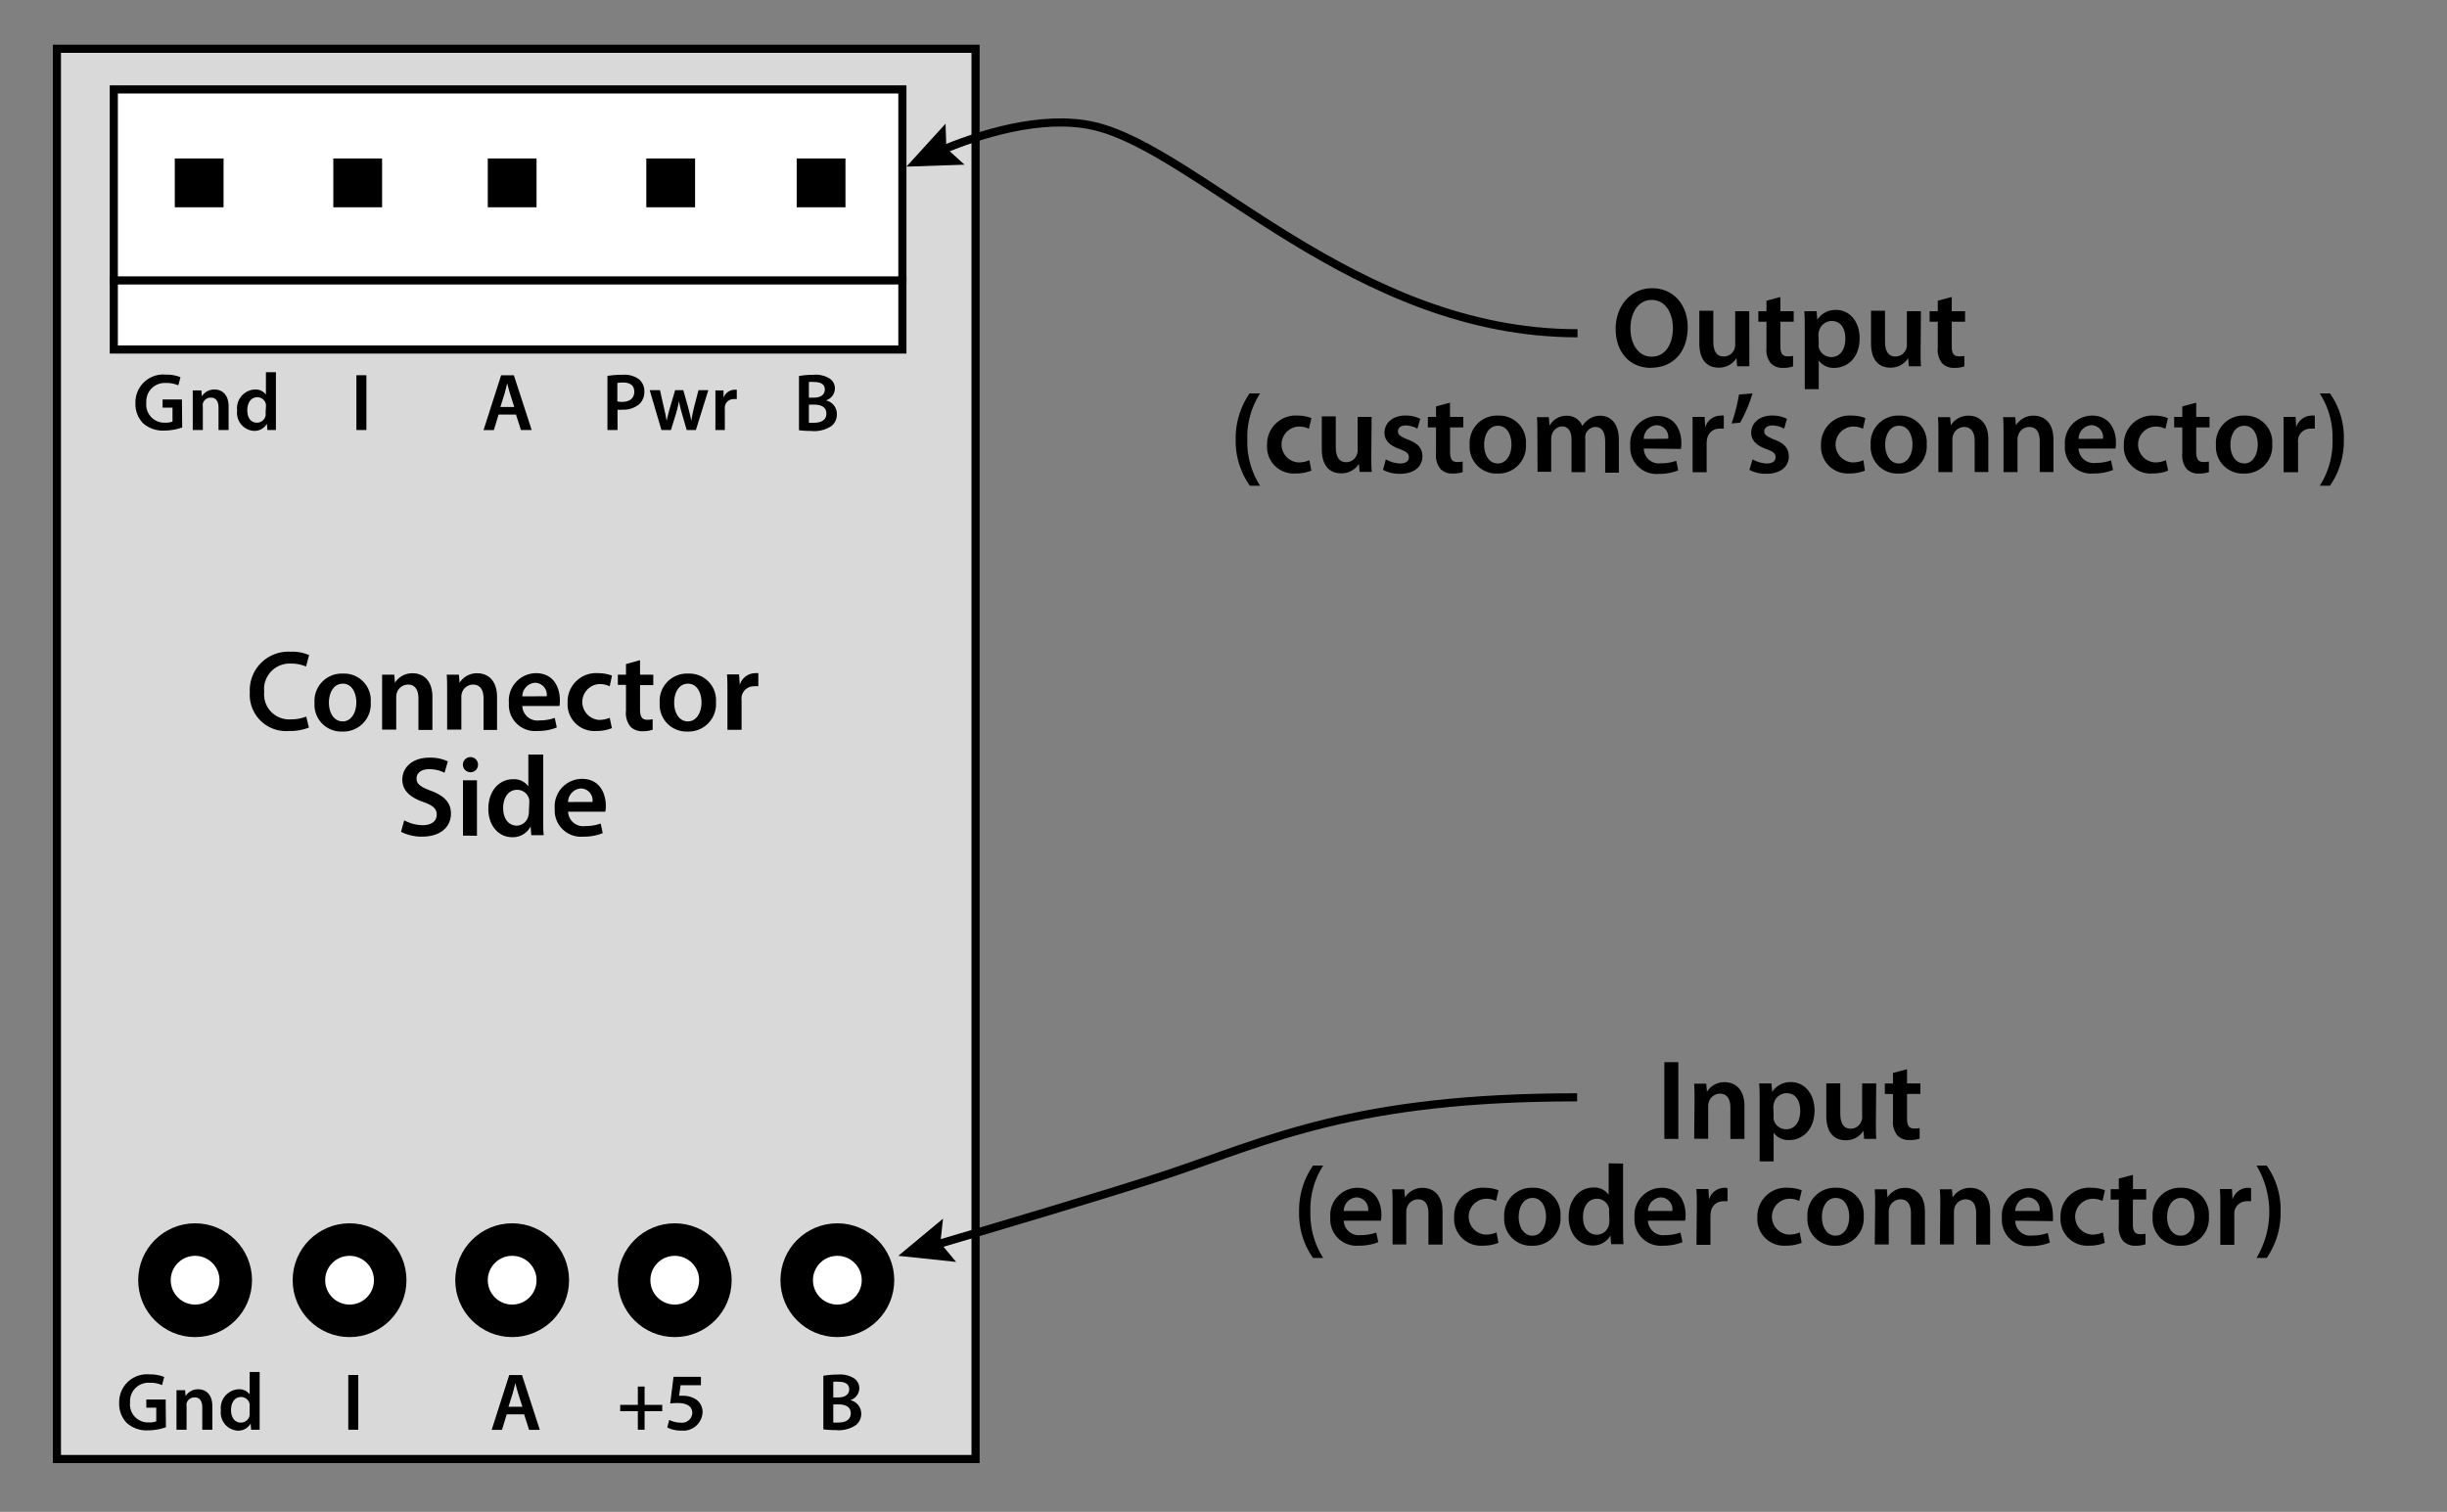 <svg xmlns="http://www.w3.org/2000/svg" viewBox="0 0 301 186"><rect x="0" y="0" width="301" height="186" fill="#808080" stroke="none"/><defs><style>.c,.d{stroke:#000;stroke-miterlimit:10}.d{fill:#fff}.c{fill:none}.d{stroke-width:4px}</style></defs><path fill="#d9d9d9" stroke="#000" stroke-miterlimit="10" d="M7 6h113v173.5H7z"/><path fill="#fff" stroke="#000" stroke-miterlimit="10" d="M14 11h97v32H14z"/><path d="M115.55 18.6c4.68-2 12.57-4.57 19-3.1 13 3 32 25.5 59.5 25.5" class="c"/><path d="M118.64 20.26l-2.23-2.03-.1-3.01-4.81 5.28 7.14-.24z"/><path d="M114.8 153.24c7.32-2.16 22.07-6.53 28.7-8.74 12.66-4.22 23-9.5 50.5-9.5" class="c"/><path d="M117.61 155.25l-1.94-2.32.33-3-5.5 4.57 7.11.75zM21.5 19.5h6v6h-6zM41 19.5h6v6h-6zM60 19.5h6v6h-6zM79.5 19.5h6v6h-6zM98 19.5h6v6h-6z"/><path d="M13.5 34.5h98" class="c"/><circle cx="24" cy="157.5" r="5" class="d"/><circle cx="43" cy="157.5" r="5" class="d"/><circle cx="63" cy="157.5" r="5" class="d"/><circle cx="83" cy="157.5" r="5" class="d"/><circle cx="103" cy="157.5" r="5" class="d"/><g><path d="M203.09 45.26c-2.67 0-4.35-2-4.35-4.8s1.83-5 4.49-5 4.37 2.09 4.37 4.78c0 3.17-1.91 5-4.49 5zm.09-1.38c1.66 0 2.6-1.54 2.6-3.52 0-1.78-.88-3.46-2.6-3.46s-2.62 1.64-2.62 3.52.95 3.46 2.6 3.46zM215.18 43.06v2h-1.5l-.08-1a2.52 2.52 0 01-2.2 1.17c-1.23 0-2.37-.74-2.37-3v-4h1.72V42c0 1.13.37 1.86 1.28 1.86a1.4 1.4 0 001.32-.92 1.26 1.26 0 00.09-.53v-4.12h1.73zM219 36.54v1.75h1.64v1.29H219v3c0 .85.23 1.26.88 1.26a2.59 2.59 0 00.68-.06v1.3a3.69 3.69 0 01-1.24.18 2 2 0 01-1.49-.56 2.67 2.67 0 01-.54-1.92v-3.2h-1v-1.29h1V37zM222 40.56c0-.9 0-1.63-.06-2.27h1.52l.08 1.05a2.65 2.65 0 012.34-1.21c1.57 0 2.87 1.35 2.87 3.48 0 2.46-1.56 3.65-3.11 3.65a2.24 2.24 0 01-1.92-.91v3.53H222zm1.72 1.69a3.73 3.73 0 000 .48 1.58 1.58 0 001.53 1.2c1.09 0 1.74-.91 1.74-2.25s-.59-2.19-1.7-2.19a1.63 1.63 0 00-1.55 1.28 2.12 2.12 0 00-.06.43zM236.25 43.06c0 .82 0 1.49.05 2h-1.5l-.08-1a2.52 2.52 0 01-2.2 1.17c-1.23 0-2.37-.74-2.37-3v-4h1.72V42c0 1.13.37 1.86 1.28 1.86a1.4 1.4 0 001.32-.92 1.26 1.26 0 00.09-.53v-4.12h1.73zM240.08 36.54v1.75h1.64v1.29h-1.64v3c0 .85.22 1.26.88 1.26a2.46 2.46 0 00.67-.06v1.3a3.69 3.69 0 01-1.24.18 2 2 0 01-1.49-.56 2.67 2.67 0 01-.54-1.92v-3.2h-1v-1.29h1V37zM155 48.4a9.94 9.94 0 00-1.57 5.7 10 10 0 001.57 5.66h-1.25A9.43 9.43 0 01152 54.1a9.68 9.68 0 011.71-5.7zM161.31 57.9a5 5 0 01-1.94.35 3.28 3.28 0 01-3.51-3.49 3.52 3.52 0 013.79-3.63 4.56 4.56 0 011.67.31l-.32 1.31a2.71 2.71 0 00-1.3-.27 2.21 2.21 0 000 4.41 3.27 3.27 0 001.36-.27zM168.68 56.06c0 .82 0 1.49.06 2h-1.5l-.08-1a2.52 2.52 0 01-2.2 1.17c-1.24 0-2.37-.74-2.37-3v-4h1.72V55c0 1.13.37 1.86 1.28 1.86a1.38 1.38 0 001.31-.92 1.25 1.25 0 00.1-.53v-4.12h1.72zM170.47 56.51a3.72 3.72 0 001.74.51c.76 0 1.09-.32 1.09-.77s-.28-.69-1.12-1c-1.33-.45-1.88-1.17-1.88-2 0-1.2 1-2.13 2.58-2.13a4 4 0 011.82.41l-.35 1.21a3 3 0 00-1.44-.4c-.62 0-.95.31-.95.73s.32.63 1.19 1c1.24.44 1.81 1.07 1.82 2.08 0 1.24-1 2.14-2.77 2.14a4.44 4.44 0 01-2.08-.48zM178.36 49.54v1.75H180v1.29h-1.63v3c0 .85.22 1.26.88 1.26a2.51 2.51 0 00.67-.06v1.3a3.76 3.76 0 01-1.25.18 2 2 0 01-1.48-.56 2.67 2.67 0 01-.55-1.92v-3.2h-1v-1.29h1V50zM184.19 58.26a3.29 3.29 0 01-3.41-3.51 3.37 3.37 0 013.53-3.62 3.28 3.28 0 013.39 3.51 3.38 3.38 0 01-3.49 3.62zm.06-1.24c1 0 1.67-1 1.67-2.34 0-1.07-.48-2.3-1.66-2.3s-1.7 1.19-1.7 2.33c0 1.31.65 2.31 1.68 2.31zM189.11 53.32c0-.79 0-1.44-.06-2h1.47l.08 1h.05a2.31 2.31 0 012.1-1.17 2 2 0 011.89 1.26 2.91 2.91 0 01.82-.85 2.36 2.36 0 011.4-.41c1.12 0 2.27.77 2.27 3v4h-1.68v-3.81c0-1.13-.39-1.81-1.22-1.81a1.32 1.32 0 00-1.2.92 1.67 1.67 0 00-.03.55v4.09h-1.69v-4c0-.95-.37-1.63-1.17-1.63a1.39 1.39 0 00-1.25 1 2.2 2.2 0 00-.08.58v4h-1.68zM202.2 55.18a1.85 1.85 0 002.1 1.82 5.52 5.52 0 001.89-.31l.25 1.18a6.17 6.17 0 01-2.38.43 3.23 3.23 0 01-3.52-3.45 3.38 3.38 0 013.34-3.67c2.21 0 2.94 1.83 2.94 3.32a3.88 3.88 0 01-.06.73zm3-1.2a1.46 1.46 0 00-1.41-1.67A1.68 1.68 0 00202.2 54zM208.2 53.49v-2.2h1.48l.07 1.29a2 2 0 011.88-1.45 1.7 1.7 0 01.41 0v1.61a2.68 2.68 0 00-.52 0 1.51 1.51 0 00-1.54 1.3 2.7 2.7 0 00-.05.52v3.54h-1.73zM215.57 48.4a17.29 17.29 0 01-1.52 3.6l-1.05.1a21.59 21.59 0 00.91-3.56zM215.58 56.51a3.72 3.72 0 001.74.51c.75 0 1.09-.32 1.09-.77s-.28-.69-1.12-1c-1.33-.45-1.88-1.17-1.88-2 0-1.2 1-2.13 2.58-2.13a4 4 0 011.82.41l-.35 1.21a3 3 0 00-1.44-.4c-.62 0-1 .31-1 .73s.33.63 1.2 1c1.24.44 1.8 1.07 1.82 2.08 0 1.24-1 2.14-2.78 2.14a4.39 4.39 0 01-2.07-.48zM229.4 57.9a4.94 4.94 0 01-1.93.35 3.29 3.29 0 01-3.47-3.49 3.52 3.52 0 013.8-3.63 4.5 4.5 0 011.66.31l-.3 1.31a2.73 2.73 0 00-1.31-.27 2.21 2.21 0 000 4.41 3.23 3.23 0 001.36-.27zM233.53 58.26a3.29 3.29 0 01-3.42-3.51 3.37 3.37 0 013.53-3.62 3.28 3.28 0 013.36 3.51 3.37 3.37 0 01-3.49 3.62zm.05-1.24c1 0 1.67-1 1.67-2.34 0-1.07-.47-2.3-1.65-2.3s-1.71 1.19-1.71 2.33c0 1.31.66 2.31 1.68 2.31zM238.44 53.32c0-.79 0-1.44-.06-2h1.5l.09 1a2.52 2.52 0 012.19-1.18c1.19 0 2.42.77 2.42 2.93v4h-1.68v-3.81c0-1-.37-1.73-1.31-1.73a1.44 1.44 0 00-1.34 1 1.51 1.51 0 00-.09.55v4h-1.72zM246.45 53.32c0-.79 0-1.44-.06-2h1.5l.09 1a2.51 2.51 0 012.18-1.18c1.19 0 2.43.77 2.43 2.93v4h-1.69v-3.81c0-1-.36-1.73-1.3-1.73a1.43 1.43 0 00-1.34 1 1.51 1.51 0 00-.09.55v4h-1.72zM255.68 55.18a1.85 1.85 0 002.1 1.77 5.56 5.56 0 001.89-.31l.25 1.18a6.17 6.17 0 01-2.38.43A3.23 3.23 0 01254 54.8a3.38 3.38 0 013.34-3.67c2.21 0 2.94 1.83 2.94 3.32a3.88 3.88 0 01-.06.73zm3-1.2a1.46 1.46 0 00-1.41-1.67 1.68 1.68 0 00-1.59 1.69zM266.7 57.9a5 5 0 01-1.94.35 3.28 3.28 0 01-3.51-3.49 3.52 3.52 0 013.75-3.63 4.56 4.56 0 011.67.31l-.31 1.31a2.68 2.68 0 00-1.3-.27 2.21 2.21 0 000 4.41 3.27 3.27 0 001.36-.27zM270.15 49.54v1.75h1.64v1.29h-1.64v3c0 .85.23 1.26.88 1.26a2.59 2.59 0 00.68-.06v1.3a3.69 3.69 0 01-1.24.18 2 2 0 01-1.49-.56 2.67 2.67 0 01-.54-1.92v-3.2h-1v-1.29h1V50zM276 58.26a3.29 3.29 0 01-3.42-3.51 3.37 3.37 0 013.53-3.62 3.28 3.28 0 013.39 3.51 3.37 3.37 0 01-3.5 3.62zm.06-1.24c1 0 1.66-1 1.66-2.34 0-1.07-.47-2.3-1.65-2.3s-1.71 1.19-1.71 2.33C274.35 56 275 57 276 57zM280.9 53.49v-2.2h1.48l.07 1.29a2 2 0 011.88-1.45 1.7 1.7 0 01.41 0v1.61a2.68 2.68 0 00-.52 0 1.51 1.51 0 00-1.54 1.3 2.75 2.75 0 000 .52v3.54h-1.78zM285.35 59.76a10 10 0 001.57-5.68 10 10 0 00-1.57-5.68h1.25a9.37 9.37 0 011.71 5.68 9.59 9.59 0 01-1.71 5.68z"/><g><path d="M206.45 130.67v9.44h-1.72v-9.44zM208.44 135.32c0-.78 0-1.44-.06-2h1.5l.09 1a2.51 2.51 0 012.18-1.18c1.19 0 2.43.77 2.43 2.93v4.05h-1.73v-3.85c0-1-.36-1.72-1.3-1.72a1.45 1.45 0 00-1.34 1 1.51 1.51 0 00-.09.55v4h-1.72zM216.45 135.56c0-.9 0-1.63-.06-2.27h1.51l.09 1.05a2.65 2.65 0 012.34-1.21c1.56 0 2.87 1.35 2.87 3.48 0 2.46-1.56 3.65-3.11 3.65a2.23 2.23 0 01-1.92-.91v3.53h-1.72zm1.72 1.69a2.52 2.52 0 000 .48 1.57 1.57 0 001.53 1.2c1.09 0 1.74-.91 1.74-2.25s-.59-2.19-1.7-2.19a1.63 1.63 0 00-1.55 1.28 2.12 2.12 0 00-.06.43zM230.75 138.06c0 .82 0 1.49.05 2.05h-1.5l-.08-1a2.52 2.52 0 01-2.2 1.17c-1.24 0-2.37-.74-2.37-3v-4h1.72V137c0 1.13.37 1.86 1.28 1.86a1.38 1.38 0 001.31-.92 1.25 1.25 0 00.1-.53v-4.12h1.73zM234.58 131.54v1.75h1.64v1.29h-1.64v3c0 .85.22 1.26.88 1.26a2.46 2.46 0 00.67-.06v1.3a3.72 3.72 0 01-1.25.18 2 2 0 01-1.48-.56 2.67 2.67 0 01-.55-1.92v-3.19h-1v-1.29h1V132zM162.76 143.4a9.94 9.94 0 00-1.57 5.7 10.08 10.08 0 001.57 5.66h-1.25a9.43 9.43 0 01-1.71-5.66 9.68 9.68 0 011.71-5.7zM165.29 150.18a1.85 1.85 0 002.1 1.77 5.63 5.63 0 001.9-.31l.25 1.18a6.17 6.17 0 01-2.38.43 3.23 3.23 0 01-3.52-3.45 3.38 3.38 0 013.33-3.67c2.22 0 2.95 1.83 2.95 3.32a3.88 3.88 0 01-.06.73zm3-1.2a1.47 1.47 0 00-1.41-1.67 1.69 1.69 0 00-1.59 1.67zM171.3 148.32c0-.78 0-1.44-.06-2h1.5l.09 1a2.51 2.51 0 012.18-1.18c1.19 0 2.43.77 2.43 2.93v4.05h-1.73v-3.85c0-1-.36-1.72-1.3-1.72a1.44 1.44 0 00-1.34 1 1.51 1.51 0 00-.09.55v4h-1.68zM184.32 152.9a4.94 4.94 0 01-1.93.35 3.29 3.29 0 01-3.52-3.49 3.52 3.52 0 013.8-3.63 4.5 4.5 0 011.66.31l-.3 1.31a2.85 2.85 0 00-1.31-.27 2.21 2.21 0 000 4.41 3.23 3.23 0 001.36-.27zM188.45 153.26a3.29 3.29 0 01-3.42-3.51 3.37 3.37 0 013.53-3.62 3.28 3.28 0 013.39 3.51 3.37 3.37 0 01-3.49 3.62zm.06-1.24c1 0 1.66-1 1.66-2.34 0-1.07-.47-2.3-1.65-2.3s-1.71 1.19-1.71 2.33c0 1.31.66 2.31 1.68 2.31zM199.65 143.15v8c0 .7 0 1.46.06 1.92h-1.53l-.08-1.07a2.44 2.44 0 01-2.21 1.23c-1.64 0-2.93-1.38-2.93-3.48 0-2.29 1.41-3.65 3-3.65a2.16 2.16 0 011.92.89v-3.87zm-1.72 6a3.57 3.57 0 000-.46 1.52 1.52 0 00-1.49-1.21c-1.11 0-1.72 1-1.72 2.25s.61 2.17 1.71 2.17a1.52 1.52 0 001.48-1.22 2 2 0 00.06-.51zM202.71 150.18a1.86 1.86 0 002.11 1.77 5.61 5.61 0 001.89-.31l.25 1.18a6.17 6.17 0 01-2.38.43 3.23 3.23 0 01-3.52-3.45 3.38 3.38 0 013.34-3.67c2.21 0 2.94 1.83 2.94 3.32a3.88 3.88 0 01-.06.73zm3-1.2a1.46 1.46 0 00-1.41-1.67 1.69 1.69 0 00-1.59 1.67zM208.72 148.49c0-.93 0-1.6-.06-2.2h1.49l.07 1.29a2 2 0 011.88-1.45 1.62 1.62 0 01.4.05v1.61a2.51 2.51 0 00-.51 0 1.5 1.5 0 00-1.54 1.3 2.7 2.7 0 00-.05.52v3.54h-1.72zM221.62 152.9a5 5 0 01-1.94.35 3.28 3.28 0 01-3.51-3.49 3.52 3.52 0 013.79-3.63 4.56 4.56 0 011.67.31l-.31 1.31a2.81 2.81 0 00-1.3-.27 2.21 2.21 0 000 4.41 3.27 3.27 0 001.36-.27zM225.75 153.26a3.29 3.29 0 01-3.42-3.51 3.37 3.37 0 013.53-3.62 3.28 3.28 0 013.39 3.51 3.38 3.38 0 01-3.49 3.62zm.05-1.24c1 0 1.67-1 1.67-2.34 0-1.07-.48-2.3-1.65-2.3s-1.71 1.19-1.71 2.33c0 1.31.65 2.31 1.68 2.31zM230.66 148.32c0-.78 0-1.44-.06-2h1.5l.08 1a2.51 2.51 0 012.18-1.18c1.19 0 2.42.77 2.42 2.93v4.05h-1.72v-3.85c0-1-.36-1.72-1.3-1.72a1.46 1.46 0 00-1.35 1 1.77 1.77 0 00-.08.55v4h-1.72zM238.67 148.32c0-.78 0-1.44-.06-2h1.5l.08 1a2.53 2.53 0 012.19-1.18c1.19 0 2.42.77 2.42 2.93v4.05h-1.72v-3.85c0-1-.36-1.72-1.3-1.72a1.45 1.45 0 00-1.35 1 1.77 1.77 0 00-.08.55v4h-1.72zM247.89 150.18A1.85 1.85 0 00250 152a5.52 5.52 0 001.89-.31l.26 1.18a6.19 6.19 0 01-2.39.43 3.23 3.23 0 01-3.51-3.45 3.38 3.38 0 013.33-3.67c2.22 0 2.94 1.83 2.94 3.32a4.09 4.09 0 010 .73zm3-1.2a1.47 1.47 0 00-1.42-1.67 1.69 1.69 0 00-1.58 1.67zM258.91 152.9a4.94 4.94 0 01-1.93.35 3.29 3.29 0 01-3.52-3.49 3.52 3.52 0 013.8-3.63 4.6 4.6 0 011.67.31l-.31 1.31a2.84 2.84 0 00-1.3-.27 2.21 2.21 0 000 4.41 3.21 3.21 0 001.35-.27zM262.37 144.54v1.75H264v1.29h-1.64v3c0 .85.22 1.26.88 1.26a2.46 2.46 0 00.67-.06v1.3a3.72 3.72 0 01-1.25.18 2 2 0 01-1.48-.56 2.67 2.67 0 01-.55-1.92v-3.19h-1v-1.29h1V145zM268.21 153.26a3.29 3.29 0 01-3.42-3.51 3.37 3.37 0 013.53-3.62 3.28 3.28 0 013.39 3.51 3.38 3.38 0 01-3.49 3.62zm.05-1.24c1 0 1.67-1 1.67-2.34 0-1.07-.48-2.3-1.65-2.3s-1.71 1.19-1.71 2.33c0 1.31.66 2.31 1.68 2.31zM273.12 148.49c0-.93 0-1.6-.06-2.2h1.49l.07 1.29a2 2 0 011.88-1.45 1.62 1.62 0 01.4.05v1.61a2.62 2.62 0 00-.52 0 1.52 1.52 0 00-1.54 1.3 3.93 3.93 0 000 .52v3.54h-1.72zM277.57 154.76a11.06 11.06 0 000-11.36h1.25a9.37 9.37 0 011.71 5.68 9.66 9.66 0 01-1.71 5.68z"/></g><g><path d="M38 89.51a6.22 6.22 0 01-2.45.42 4.46 4.46 0 01-4.82-4.75 4.74 4.74 0 015-5 5.28 5.28 0 012.29.41L37.65 82a4.59 4.59 0 00-1.85-.36 3.14 3.14 0 00-3.3 3.47 3.08 3.08 0 003.29 3.39 5.17 5.17 0 001.88-.34zM42.1 90a3.29 3.29 0 01-3.41-3.52 3.36 3.36 0 013.52-3.61 3.27 3.27 0 013.39 3.5A3.37 3.37 0 0142.12 90zm.06-1.25c1 0 1.67-1 1.67-2.34 0-1.06-.48-2.3-1.66-2.3s-1.71 1.19-1.71 2.33c0 1.32.66 2.31 1.69 2.31zM47 85v-2h1.5l.08 1a2.51 2.51 0 012.19-1.17c1.19 0 2.42.77 2.42 2.92v4.05h-1.72v-3.86c0-1-.37-1.72-1.3-1.72a1.45 1.45 0 00-1.35 1 1.75 1.75 0 00-.08.54v4H47zM55 85c0-.78 0-1.44-.05-2h1.5l.08 1a2.51 2.51 0 012.19-1.17c1.19 0 2.42.77 2.42 2.92v4.05h-1.66v-3.86c0-1-.37-1.72-1.31-1.72a1.44 1.44 0 00-1.34 1 1.5 1.5 0 00-.08.54v4H55zM64.25 86.86a1.85 1.85 0 002.1 1.77 5.52 5.52 0 001.89-.31l.25 1.18a6.14 6.14 0 01-2.38.43 3.22 3.22 0 01-3.51-3.44 3.37 3.37 0 013.33-3.67c2.21 0 2.94 1.82 2.94 3.32a5.31 5.31 0 01-.05.72zm3-1.2A1.47 1.47 0 0065.83 84a1.69 1.69 0 00-1.58 1.67zM75.27 89.58a4.94 4.94 0 01-1.93.35 3.29 3.29 0 01-3.52-3.49 3.51 3.51 0 013.8-3.62 4.74 4.74 0 011.66.3L75 84.43a2.89 2.89 0 00-1.31-.27 2.21 2.21 0 000 4.41 3.45 3.45 0 001.31-.26zM78.73 81.22V83h1.63v1.29h-1.63v3c0 .84.22 1.26.88 1.26a2.45 2.45 0 00.67-.07v1.3a3.76 3.76 0 01-1.25.18 2 2 0 01-1.48-.56 2.67 2.67 0 01-.55-1.95v-3.19h-1V83h1v-1.3zM84.56 90a3.3 3.3 0 01-3.41-3.52 3.36 3.36 0 013.53-3.61 3.27 3.27 0 013.39 3.5A3.38 3.38 0 0184.58 90zm.06-1.25c1 0 1.67-1 1.67-2.34 0-1.06-.48-2.3-1.66-2.3s-1.7 1.19-1.7 2.33c0 1.32.65 2.31 1.68 2.31zM89.48 85.17c0-.92 0-1.6-.06-2.2h1.49l.09 1.29a2 2 0 011.87-1.44 1.73 1.73 0 01.41 0v1.61a2.62 2.62 0 00-.52 0 1.52 1.52 0 00-1.54 1.3 2.82 2.82 0 000 .52v3.54h-1.74zM49.72 100.92a4.77 4.77 0 002.29.6c1.09 0 1.71-.52 1.71-1.29s-.48-1.14-1.67-1.57c-1.57-.55-2.56-1.39-2.56-2.73 0-1.56 1.28-2.72 3.34-2.72a5.11 5.11 0 012.26.46l-.41 1.4a4.16 4.16 0 00-1.89-.44c-1.09 0-1.55.57-1.55 1.13 0 .73.54 1.07 1.8 1.54 1.64.63 2.43 1.46 2.43 2.8 0 1.53-1.15 2.83-3.57 2.83a5.63 5.63 0 01-2.57-.59zM57.8 95a.93.93 0 111-.92.91.91 0 01-1 .92zm-.85 7.8V96h1.72v6.82zM66.82 92.83v8c0 .7 0 1.46.06 1.92h-1.53l-.08-1.08A2.45 2.45 0 0163 103c-1.64 0-2.93-1.39-2.93-3.49 0-2.29 1.41-3.64 3-3.64a2.15 2.15 0 011.92.88v-3.92zm-1.72 6a3.57 3.57 0 000-.46 1.51 1.51 0 00-1.49-1.2c-1.11 0-1.72 1-1.72 2.24s.61 2.17 1.71 2.17a1.52 1.52 0 001.4-1.24 2 2 0 00.06-.5zM69.88 99.86a1.86 1.86 0 002.12 1.77 5.61 5.61 0 001.89-.31l.25 1.18a6.17 6.17 0 01-2.38.43 3.23 3.23 0 01-3.52-3.44 3.38 3.38 0 013.34-3.67c2.21 0 2.94 1.82 2.94 3.32a3.84 3.84 0 01-.06.72zm3-1.2A1.46 1.46 0 0071.47 97a1.69 1.69 0 00-1.59 1.67z"/></g><g><path d="M22.41 52.59a6.66 6.66 0 01-2.16.38 3.66 3.66 0 01-2.65-.9 3.38 3.38 0 01-.94-2.48 3.42 3.42 0 013.75-3.5 4.47 4.47 0 011.79.32l-.27 1a3.48 3.48 0 00-1.53-.29 2.26 2.26 0 00-2.4 2.41A2.22 2.22 0 0020.29 52a2.58 2.58 0 00.93-.13v-1.72H20v-1h2.38zM23.71 49.48v-1.45h1.06l.06.73a1.79 1.79 0 011.56-.84c.85 0 1.73.55 1.73 2.09v2.89h-1.24v-2.75c0-.7-.26-1.23-.93-1.23a1 1 0 00-1 .72 1.48 1.48 0 000 .39v2.87h-1.24zM33.94 45.79v7.11h-1.05l-.06-.77a1.75 1.75 0 01-1.58.88 2.22 2.22 0 01-2.08-2.49 2.31 2.31 0 012.17-2.6 1.55 1.55 0 011.37.63v-2.76zm-1.23 4.27a1.84 1.84 0 000-.33 1.08 1.08 0 00-1.06-.86c-.79 0-1.23.7-1.23 1.6S30.83 52 31.61 52a1.08 1.08 0 001.06-.87 1.37 1.37 0 000-.36z"/></g><path d="M45.07 46.16v6.74h-1.23v-6.74zM61.33 51l-.58 1.91h-1.27l2.16-6.74h1.57l2.19 6.73h-1.32l-.61-1.9zm1.93-.93l-.53-1.66c-.13-.41-.24-.87-.34-1.26-.1.39-.2.86-.32 1.26l-.52 1.66z"/><g><path d="M74.72 46.25a10.84 10.84 0 011.88-.14 3 3 0 012 .55 1.9 1.9 0 01.66 1.49 2.05 2.05 0 01-.57 1.52 3 3 0 01-2.13.73 2.69 2.69 0 01-.6 0v2.5h-1.24zm1.22 3.13a2.05 2.05 0 00.6.06c.92 0 1.48-.46 1.48-1.24s-.52-1.14-1.37-1.14a3.4 3.4 0 00-.71.06zM81.18 48l.5 2.21c.12.52.23 1 .32 1.58.1-.52.26-1.07.39-1.57l.66-2.22h1l.61 2.16c.15.57.28 1.1.38 1.63.07-.53.19-1.06.32-1.63l.56-2.16h1.21l-1.53 4.9h-1.13l-.58-2a14.93 14.93 0 01-.37-1.56 15 15 0 01-.37 1.56l-.62 2h-1.17L79.92 48zM88 49.6v-1.57h1v.92a1.46 1.46 0 011.34-1 1.29 1.29 0 01.29 0v1.15a2 2 0 00-.37 0 1.08 1.08 0 00-1.1.93 2.13 2.13 0 000 .37v2.5H88z"/></g><path d="M98.28 46.26a10.17 10.17 0 011.8-.15 3.23 3.23 0 011.92.43 1.43 1.43 0 01.7 1.27 1.56 1.56 0 01-1.12 1.45 1.7 1.7 0 011.36 1.74 1.77 1.77 0 01-.64 1.39 3.76 3.76 0 01-2.51.63 12.06 12.06 0 01-1.51-.09zm1.22 2.66h.63c.86 0 1.33-.4 1.33-1S101 47 100.2 47a3.35 3.35 0 00-.7 0zm0 3.09a3.91 3.91 0 00.65 0c.79 0 1.5-.29 1.5-1.13s-.69-1.1-1.54-1.1h-.61z"/><g><path d="M20.41 175.59a6.66 6.66 0 01-2.16.38 3.66 3.66 0 01-2.65-.9 3.38 3.38 0 01-.94-2.48 3.42 3.42 0 013.75-3.5 4.47 4.47 0 011.79.32l-.27 1a3.48 3.48 0 00-1.53-.29 2.26 2.26 0 00-2.4 2.41 2.22 2.22 0 002.29 2.47 2.58 2.58 0 00.93-.13v-1.69H18v-1h2.38zM21.71 172.48v-1.45h1.06l.06.73a1.79 1.79 0 011.56-.84c.85 0 1.73.55 1.73 2.09v2.89h-1.24v-2.75c0-.7-.26-1.23-.93-1.23a1 1 0 00-1 .72 1.48 1.48 0 000 .39v2.87h-1.24zM31.94 168.79v7.11h-1.05l-.06-.77a1.75 1.75 0 01-1.58.88 2.22 2.22 0 01-2.08-2.49 2.31 2.31 0 012.17-2.6 1.55 1.55 0 011.37.63v-2.76zm-1.23 4.27a1.84 1.84 0 000-.33 1.08 1.08 0 00-1.06-.86c-.79 0-1.23.7-1.23 1.6s.44 1.55 1.22 1.55a1.08 1.08 0 001.06-.87 1.37 1.37 0 000-.36z"/></g><path d="M44.07 169.16v6.74h-1.23v-6.74zM62.33 174l-.58 1.91h-1.27l2.16-6.74h1.57l2.19 6.74h-1.32l-.61-1.91zm1.93-.93l-.53-1.66c-.13-.41-.24-.87-.34-1.26-.1.39-.2.86-.32 1.26l-.52 1.66z"/><g><path d="M79.29 170.58v2.26h2.17v.78h-2.17v2.28h-.83v-2.28h-2.17v-.78h2.17v-2.26zM86.22 170.42h-2.5l-.19 1.3a3 3 0 01.46 0 2.87 2.87 0 011.58.42 1.86 1.86 0 01.85 1.65A2.37 2.37 0 0183.8 176a3.71 3.71 0 01-1.72-.38l.24-.93a3.29 3.29 0 001.43.34 1.27 1.27 0 001.41-1.18c0-.75-.55-1.24-1.84-1.24a6.62 6.62 0 00-.88.06l.41-3.28h3.37z"/></g><path d="M101.28 169.26a10.17 10.17 0 011.8-.15 3.23 3.23 0 011.92.43 1.43 1.43 0 01.7 1.27 1.56 1.56 0 01-1.12 1.45 1.7 1.7 0 011.36 1.66 1.77 1.77 0 01-.64 1.39 3.76 3.76 0 01-2.51.63 12.06 12.06 0 01-1.51-.09zm1.22 2.66h.63c.86 0 1.33-.4 1.33-1s-.46-.92-1.26-.92a3.35 3.35 0 00-.7 0zm0 3.09a3.91 3.91 0 00.65 0c.79 0 1.5-.29 1.5-1.13s-.69-1.1-1.54-1.1h-.61z"/></g></svg>